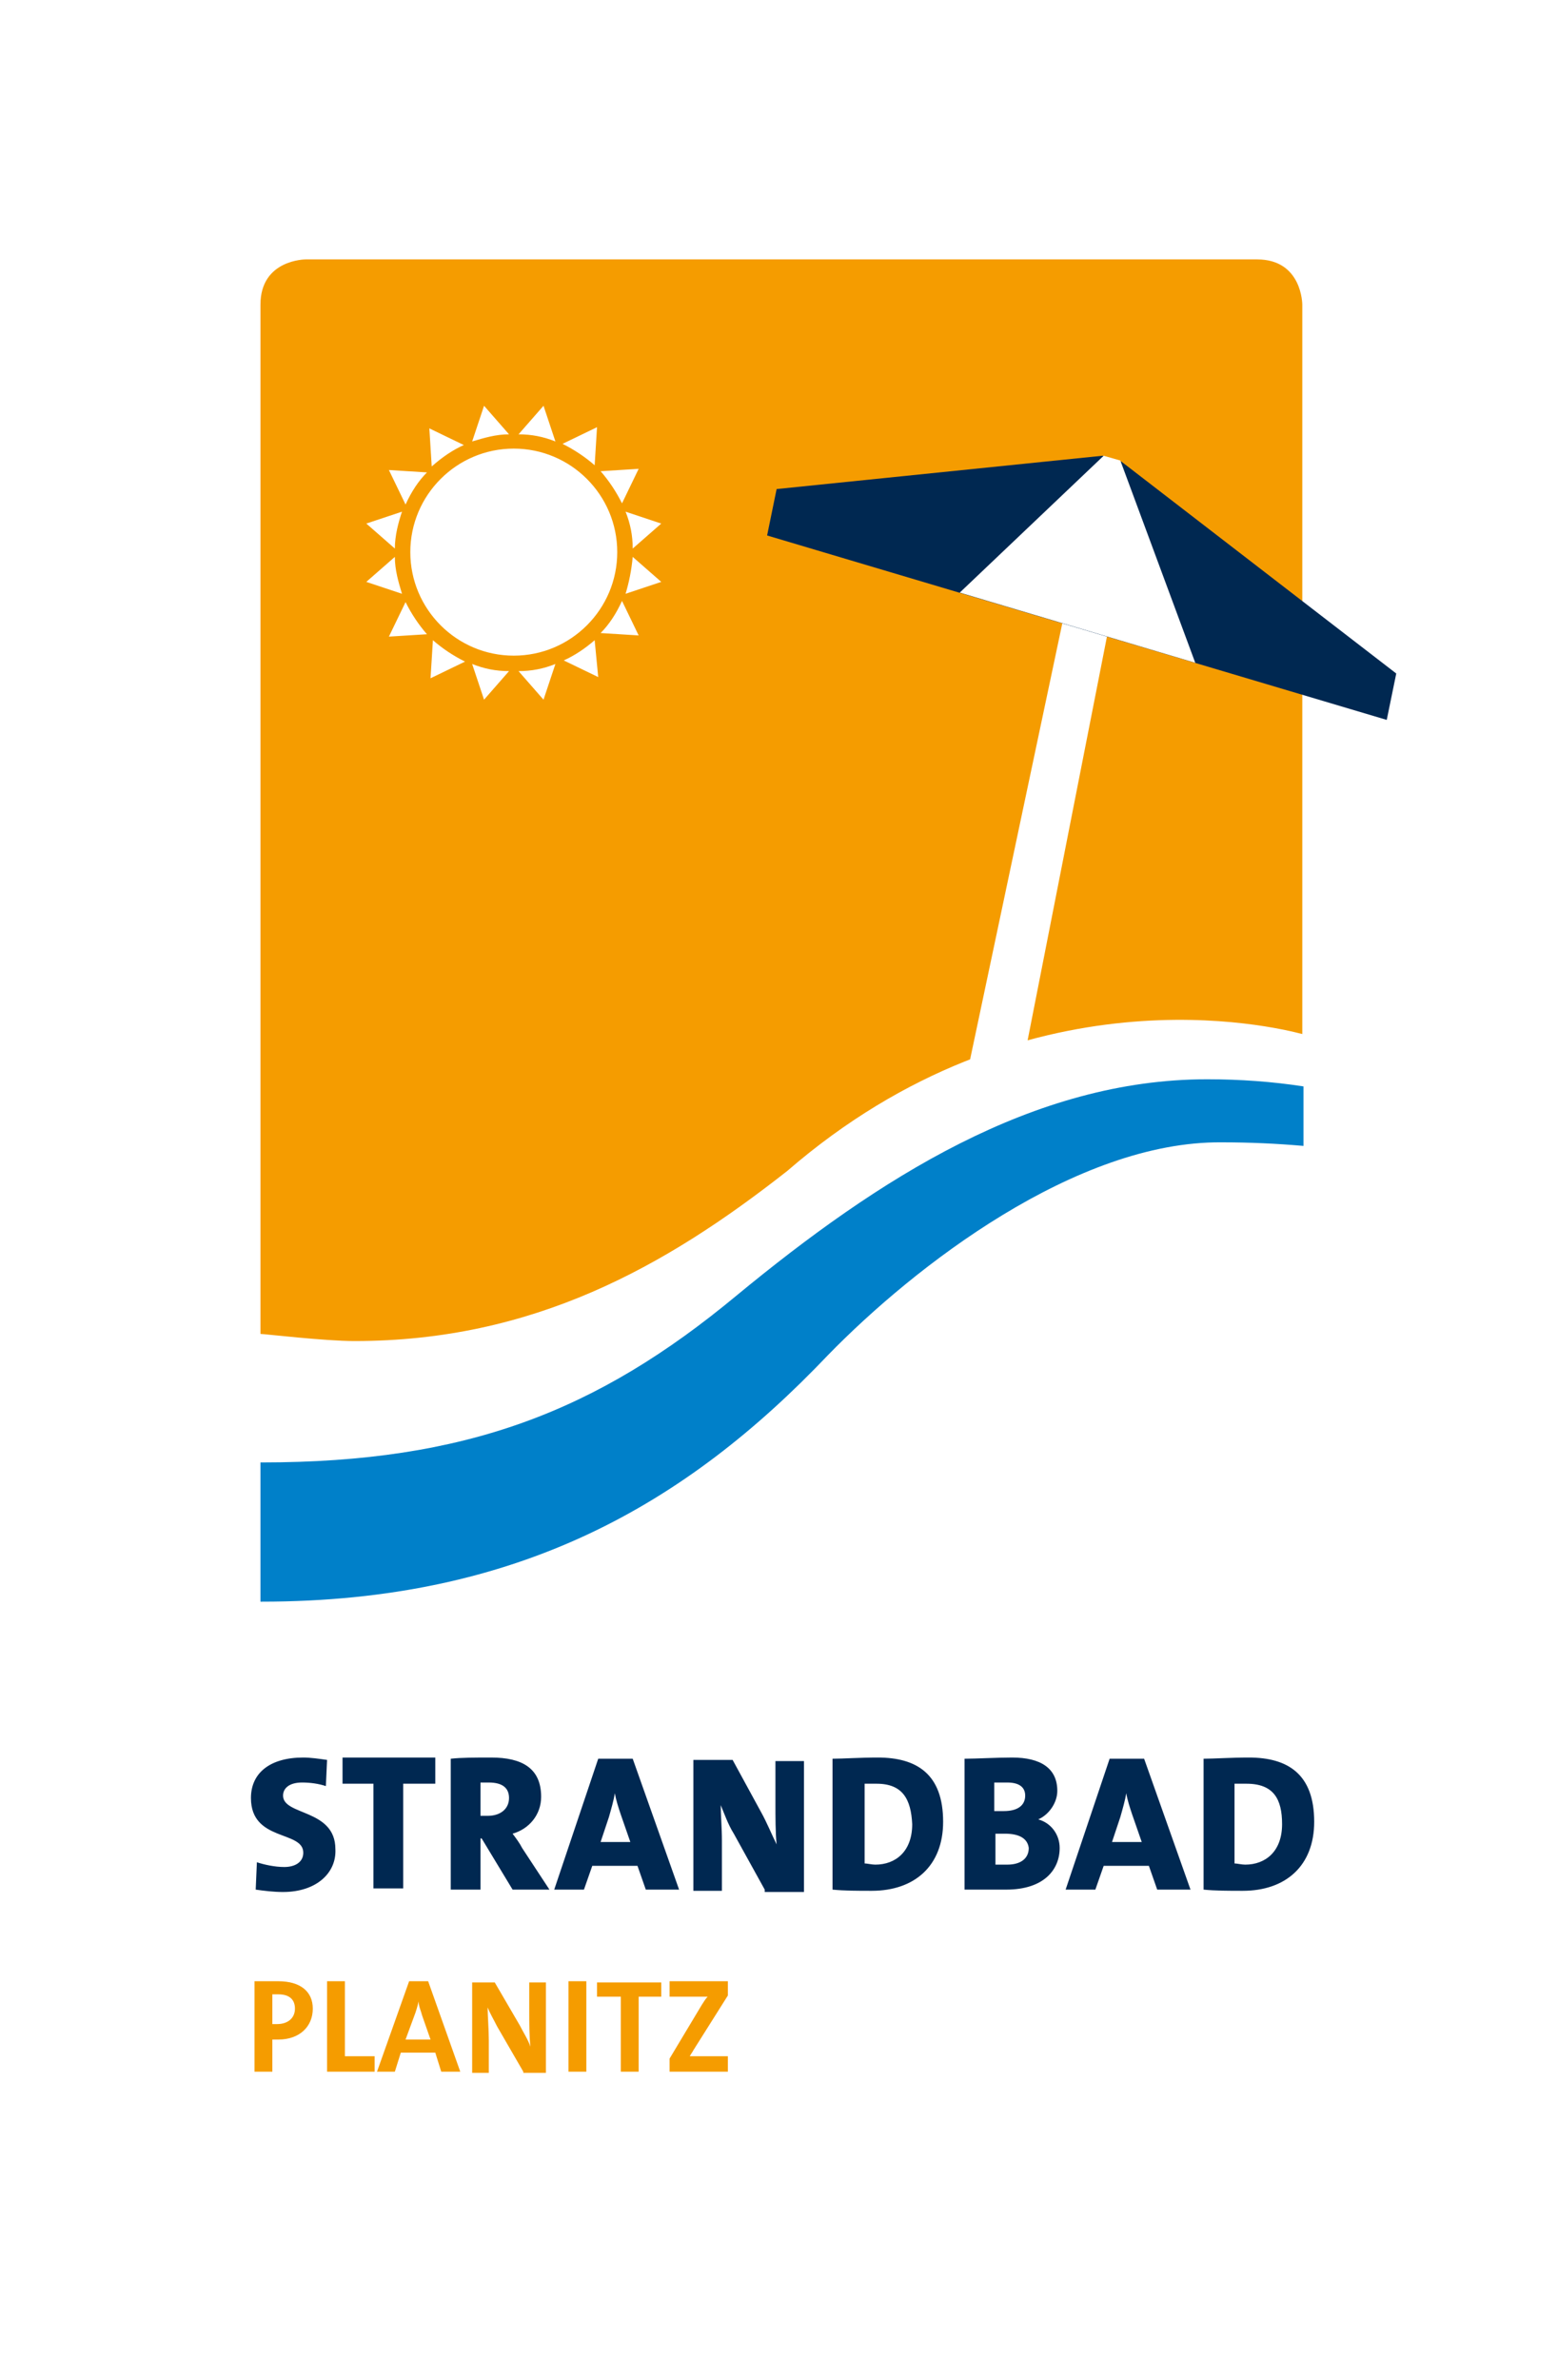 <svg xmlns="http://www.w3.org/2000/svg" width="131" height="200" viewBox="0 0 131 200">
    <g fill="none" fill-rule="nonzero">
        <path fill="#FFF" d="M0 0h131v200H0z"/>
        <g fill="#002851">
            <path d="M23.8 159c-.8 0-1.6-.1-2.3-.2l.1-2.3c.6.2 1.5.4 2.3.4.9 0 1.6-.4 1.6-1.2 0-1.9-4.4-.9-4.4-4.6 0-2.1 1.6-3.4 4.4-3.4.6 0 1.3.1 2 .2l-.1 2.2c-.6-.2-1.3-.3-2-.3-1.1 0-1.6.5-1.6 1.1 0 1.7 4.4 1.1 4.4 4.5.1 2-1.6 3.6-4.4 3.6zM33.9 149.9v8.8h-2.5v-8.8h-2.6v-2.2h7.8v2.2zM43.1 158.8l-2.6-4.3h-.1v4.3h-2.5v-11c.9-.1 2.1-.1 3.4-.1 2.6 0 4.2.9 4.2 3.3 0 1.5-1 2.7-2.4 3.1.3.4.6.8.8 1.2l2.3 3.5h-3.1zm-2-9h-.7v2.8h.6c1.1 0 1.8-.6 1.8-1.5 0-.8-.5-1.3-1.7-1.3zM54.3 158.8l-.7-2h-3.8l-.7 2h-2.5l3.7-11h2.9l3.9 11h-2.8zm-2.1-6.3c-.2-.6-.4-1.2-.5-1.8-.1.6-.3 1.3-.5 2l-.7 2.1H53l-.8-2.3zM64.3 158.8l-2.6-4.7c-.5-.8-.8-1.7-1.1-2.4 0 .8.1 1.9.1 3v4.2h-2.4v-11h3.3l2.4 4.4c.5.9.9 1.9 1.3 2.7-.1-.9-.1-2.4-.1-3.4V148h2.4v11h-3.3v-.2zM73.3 158.9c-1.2 0-2.3 0-3.3-.1v-11c.9 0 2.3-.1 3.8-.1 3.3 0 5.5 1.4 5.5 5.4 0 3.7-2.4 5.8-6 5.8zm.4-9h-1v6.7c.2 0 .6.1.9.1 1.7 0 3.1-1.1 3.1-3.4-.1-2.1-.8-3.4-3-3.4zM84.6 158.8h-3.5v-11c1 0 2.7-.1 4-.1 2.4 0 3.8.9 3.8 2.8 0 1-.7 2-1.6 2.4 1.1.3 1.8 1.3 1.8 2.4 0 1.8-1.3 3.5-4.5 3.5zm.1-9h-1.1v2.4h.8c1.2 0 1.8-.5 1.8-1.3 0-.7-.5-1.1-1.5-1.1zm-.2 4.3h-.8v2.6h1c1.1 0 1.8-.5 1.8-1.4-.1-.8-.8-1.2-2-1.2zM97.3 158.8l-.7-2h-3.8l-.7 2h-2.5l3.7-11h2.9l3.9 11h-2.8zm-2.1-6.3c-.2-.6-.4-1.2-.5-1.8-.1.6-.3 1.3-.5 2l-.7 2.1H96l-.8-2.3zM104.5 158.9c-1.2 0-2.3 0-3.3-.1v-11c.9 0 2.3-.1 3.8-.1 3.3 0 5.5 1.4 5.5 5.4 0 3.7-2.4 5.8-6 5.8zm.3-9h-1v6.7c.2 0 .6.1.9.1 1.7 0 3.1-1.1 3.1-3.4 0-2.1-.7-3.4-3-3.4z"/>
        </g>
        <g fill="#F59C00">
            <path d="M23.4 171.4h-.5v2.7h-1.5v-7.6h2c1.9 0 2.9.9 2.9 2.3 0 1.5-1.1 2.6-2.9 2.6zm0-3.8h-.5v2.5h.4c.9 0 1.5-.5 1.5-1.3 0-.7-.4-1.2-1.4-1.2zM27.5 174.1v-7.6H29v6.3h2.5v1.3h-4zM37.1 174.1l-.5-1.6h-2.9l-.5 1.6h-1.5l2.7-7.6H36l2.7 7.6h-1.6zm-1.6-4.7c-.1-.4-.3-.8-.3-1.2-.1.4-.2.8-.4 1.3l-.7 1.9h2.1l-.7-2zM44 174.1l-2.2-3.8c-.3-.6-.6-1.1-.8-1.6 0 .7.1 1.8.1 2.8v2.7h-1.4v-7.6h1.9l2.1 3.6c.3.6.7 1.2.9 1.8-.1-.8-.1-2.1-.1-3v-2.4h1.4v7.6H44v-.1zM47.8 174.1v-7.6h1.5v7.6zM53.7 167.8v6.3h-1.5v-6.3h-2v-1.2h5.4v1.2zM56.3 174.1V173l2.7-4.5c.2-.3.3-.5.5-.7h-3.2v-1.3h4.9v1.2l-2.9 4.6c-.1.2-.2.3-.3.5h3.2v1.3h-4.9z"/>
        </g>
        <path fill="#0080C9" d="M102.7 96c2.4 0 4.6.1 6.9.3v-5c-2.6-.4-5.3-.6-8.1-.6-14.6 0-27.6 8.3-39.6 18.2-11.7 9.7-22.7 14-39.9 14h-.1v11.7h.1c21.6 0 35.7-8.2 47.6-20.7 7.3-7.5 20.9-18 33.1-17.9"/>
        <path fill="#F59C00" d="M109.5 25.6s0-3.8-3.8-3.8h-80s-3.8 0-3.8 3.8v86.5c.3 0 5.4.6 7.9.6 15 0 26.1-6.2 36.4-14.3 20-17.3 41-12.1 43.3-11.5V25.6z"/>
        <path fill="#FFF" d="M93.9 49.3l-8.1 41.2-4.5-.2 8.8-41.6z"/>
        <path fill="#002851" d="M64.5 45l.8-3.9 27.4-2.8 1.6.5 23.1 17.8-.8 3.9z"/>
        <path fill="#FFF" d="M93.5 38.5l.7.2 6.3 17-19.8-5.9 12.1-11.5zM42.8 36.5c-1.1 0-2.1.3-3.1.6l1-3 2.1 2.4m3.9.6l-1-3-2.1 2.4c1.1 0 2.1.2 3.1.6m-7.7.3L36.1 36l.2 3.2c.9-.8 1.8-1.4 2.7-1.8m13.3 4.9l1.4-2.9-3.2.2c.7.8 1.3 1.7 1.8 2.7m-16.4-2.6l-3.2-.2 1.4 2.9c.5-1.1 1.1-2 1.8-2.7m14.1-.6l.2-3.2-2.9 1.4c1 .5 1.9 1.1 2.7 1.8m2.6 3.9c.4 1 .6 2 .6 3.1l2.4-2.1-3-1zm-.7 3.4c0-4.8-3.9-8.7-8.7-8.7-4.8 0-8.7 3.9-8.7 8.7 0 4.8 3.9 8.7 8.7 8.7 4.8 0 8.7-3.9 8.7-8.7m-15.5 7.4l-.2 3.2 2.9-1.4c-1-.5-1.9-1.1-2.7-1.8m14.1-.6l3.2.2-1.4-2.9c-.5 1.1-1.1 2-1.8 2.7m-6.9 3.2l2.1 2.4 1-3c-1 .4-2 .6-3.1.6m3.8-.9l2.9 1.4-.3-3.1c-.8.7-1.7 1.3-2.6 1.7m5.2-5.6l3-1-2.4-2.1c-.1 1.1-.3 2.1-.6 3.1M33.8 43l-3 1 2.4 2.1c0-1.1.3-2.2.6-3.1m5.9 12.8l1 3 2.1-2.4c-1.1 0-2.1-.2-3.1-.6m-6.5-9l-2.4 2.1 3 1c-.3-1-.6-2-.6-3.1m.9 3.8l-1.4 2.9 3.2-.2c-.7-.8-1.3-1.7-1.8-2.7"/>
    </g>
</svg>
